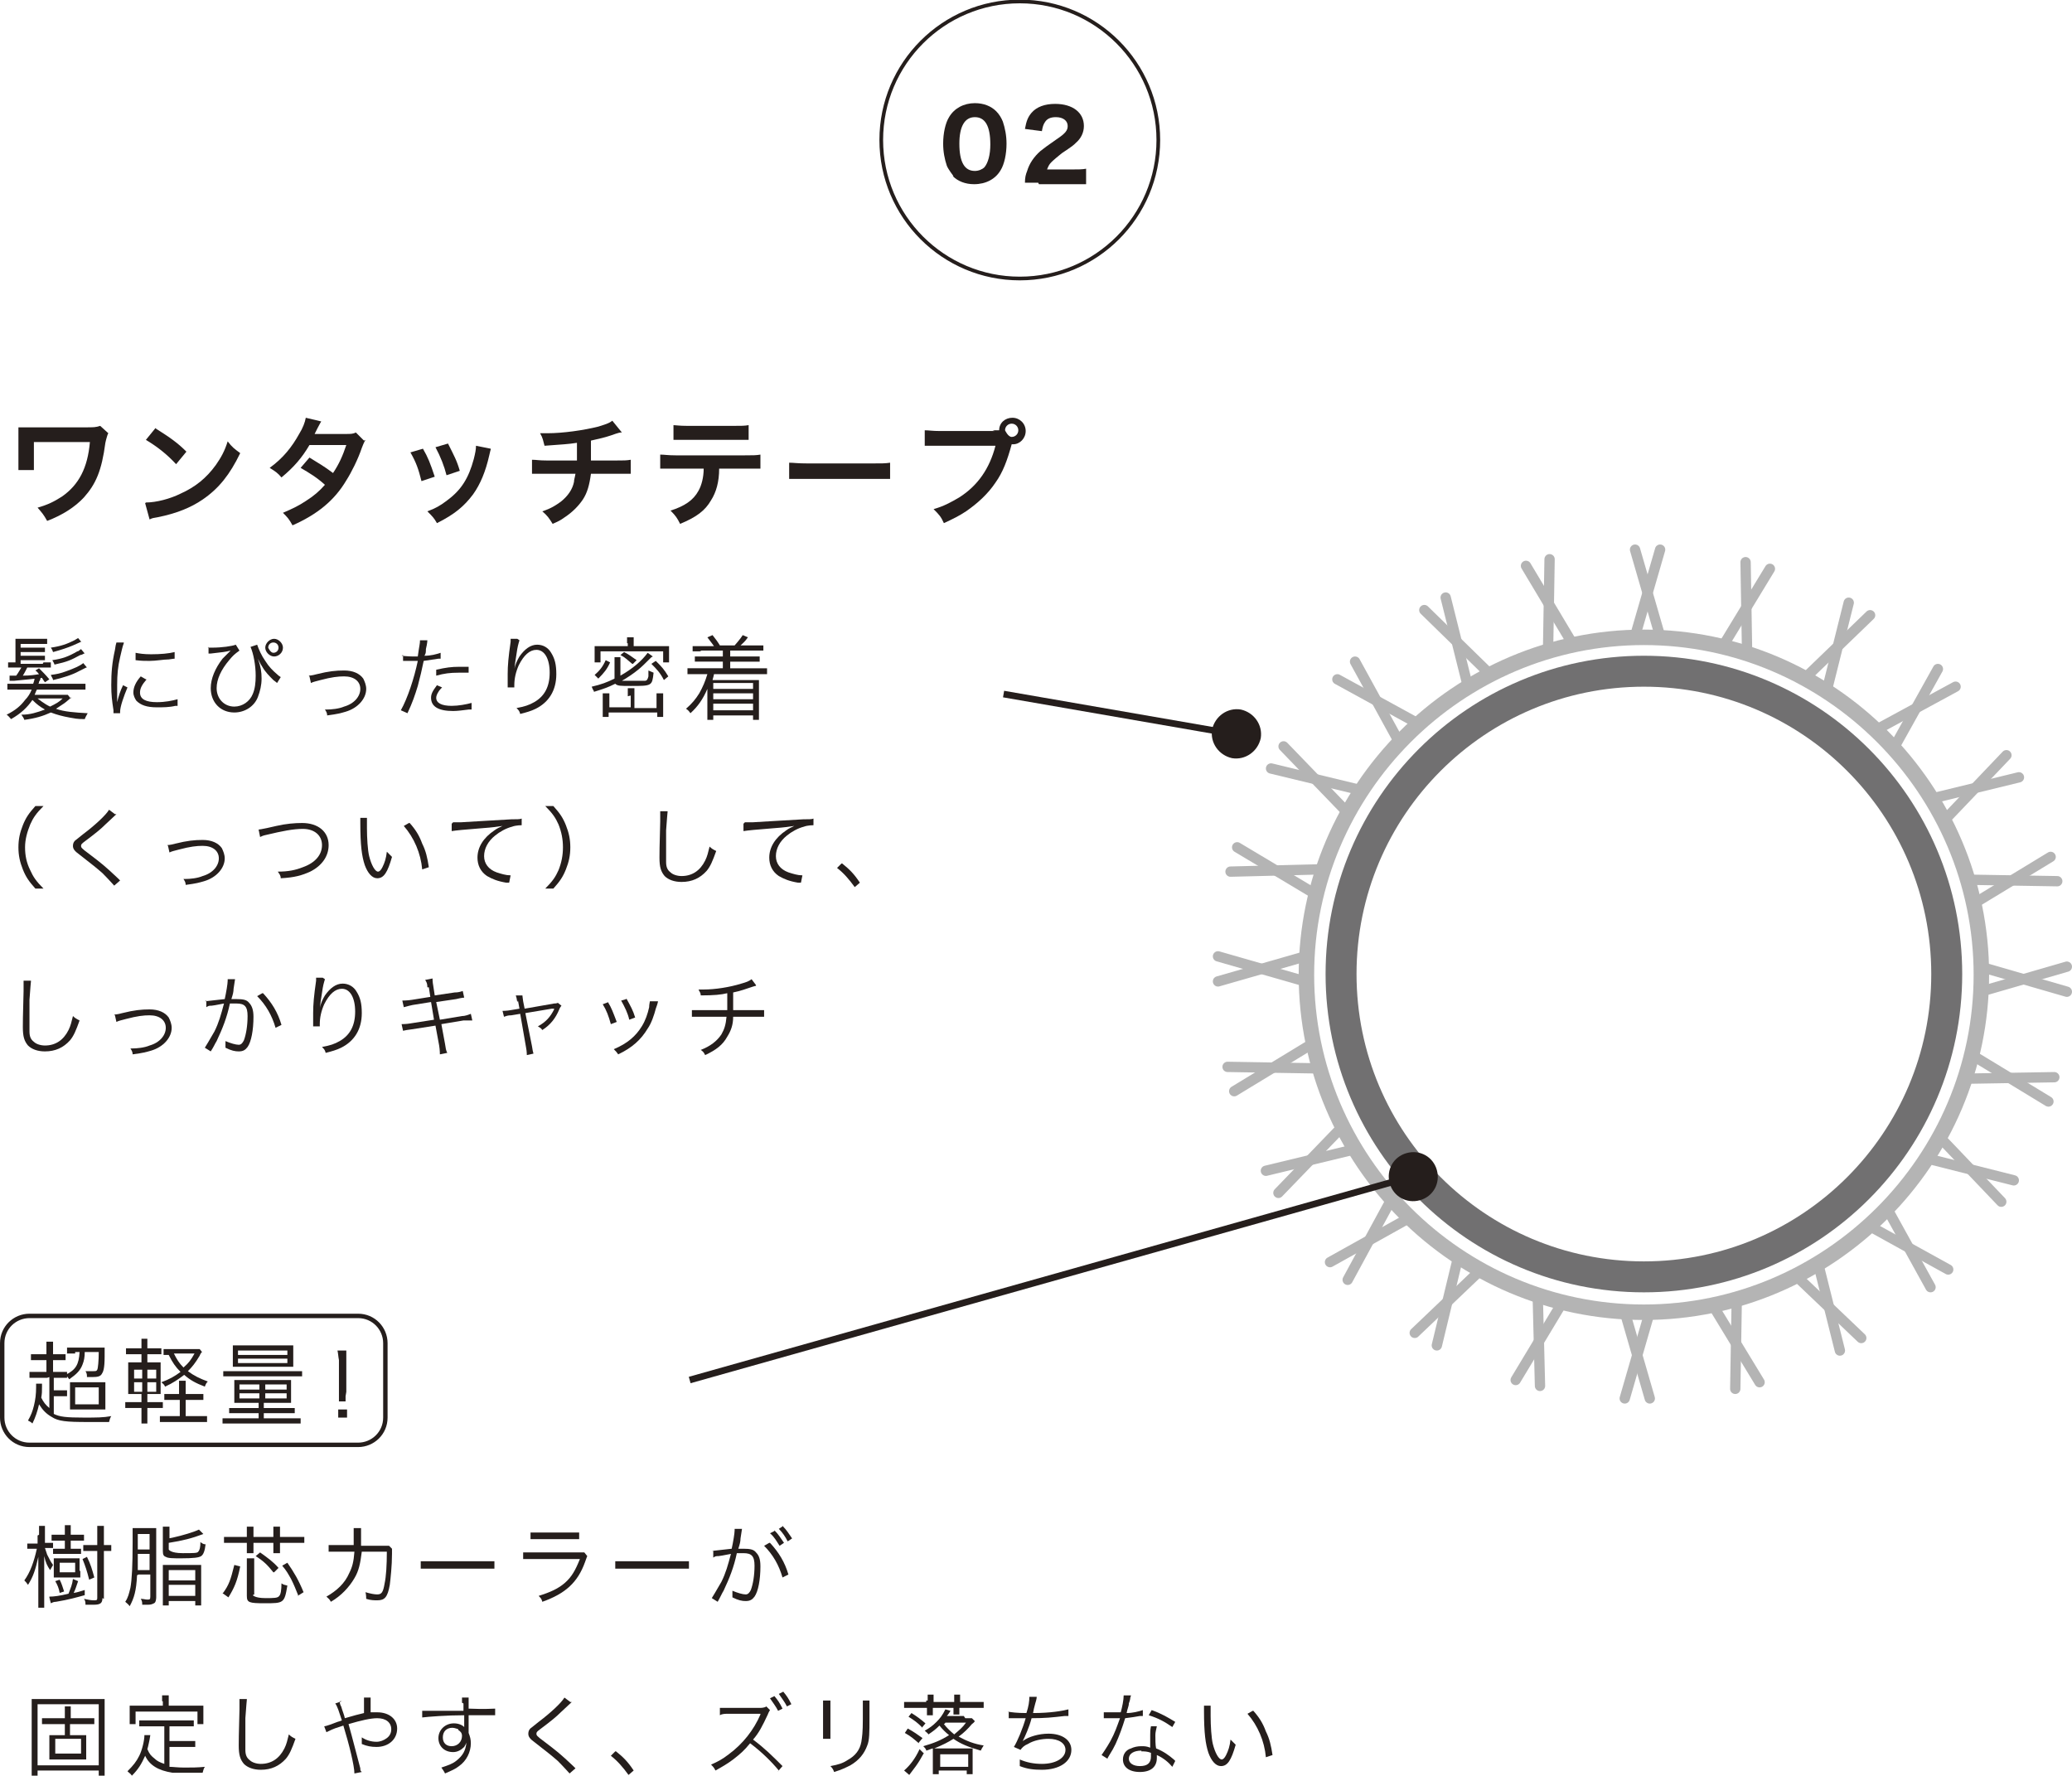 <?xml version="1.0" encoding="UTF-8"?><svg id="_レイヤー_2" xmlns="http://www.w3.org/2000/svg" viewBox="0 0 28.12 24.1"><defs><style>.cls-1{fill:#251e1c;stroke-width:0px;}.cls-2{stroke:#717071;stroke-width:.42px;}.cls-2,.cls-3,.cls-4,.cls-5,.cls-6{stroke-miterlimit:10;}.cls-2,.cls-3,.cls-4,.cls-5,.cls-6,.cls-7{fill:none;}.cls-3{fill-rule:evenodd;stroke-width:.06px;}.cls-3,.cls-5,.cls-6{stroke:#251e1c;}.cls-4{stroke-width:.21px;}.cls-4,.cls-7{stroke:#b4b4b4;}.cls-5{stroke-width:.09px;}.cls-6{stroke-width:.05px;}.cls-7{stroke-linecap:round;stroke-linejoin:round;stroke-width:.14px;}</style></defs><g id="_プルダウン"><path class="cls-1" d="M12.94,2.39s-.07-.09-.09-.14c-.03-.09-.05-.19-.05-.3,0-.14.03-.28.08-.36.07-.12.2-.19.35-.19.12,0,.22.04.29.11.04.04.07.09.09.14.03.09.05.19.05.3,0,.14-.03.28-.08.36-.07.12-.2.19-.36.19-.12,0-.22-.04-.29-.11ZM13.02,1.95c0,.25.07.37.21.37.05,0,.1-.02.13-.05.05-.06.08-.17.08-.31,0-.25-.07-.37-.21-.37s-.21.13-.21.36Z"/><path class="cls-1" d="M14.09,2.48c-.11,0-.13,0-.18,0,0-.07.01-.11.03-.16.03-.1.09-.19.18-.27.05-.04.09-.07.22-.16.12-.08.15-.12.15-.18,0-.07-.06-.12-.16-.12-.07,0-.12.02-.15.07-.02.03-.03.06-.04.12l-.23-.03c.02-.11.04-.16.09-.22.07-.08.18-.12.32-.12.24,0,.39.12.39.3,0,.09-.04.17-.11.23-.03.03-.04.04-.19.14-.05.04-.11.09-.14.12-.03.03-.04.05-.06.1h.33c.09,0,.15,0,.2-.01v.21c-.07,0-.12,0-.21,0h-.43Z"/><circle class="cls-6" cx="13.84" cy="1.9" r="1.88"/><path class="cls-4" d="M22.31,17.81c-2.53,0-4.58-2.06-4.58-4.58s2.06-4.58,4.58-4.58,4.58,2.06,4.58,4.58-2.06,4.58-4.58,4.58Z"/><path class="cls-2" d="M22.31,17.33c-2.27,0-4.11-1.84-4.11-4.11s1.84-4.11,4.11-4.11,4.11,1.84,4.11,4.11-1.84,4.11-4.11,4.11Z"/><line class="cls-7" x1="26.18" y1="15.73" x2="27.33" y2="16.02"/><line class="cls-7" x1="26.34" y1="15.45" x2="27.16" y2="16.31"/><line class="cls-7" x1="26.69" y1="14.64" x2="27.88" y2="14.62"/><line class="cls-7" x1="26.78" y1="14.33" x2="27.8" y2="14.95"/><line class="cls-7" x1="26.91" y1="13.45" x2="28.05" y2="13.12"/><line class="cls-7" x1="26.91" y1="13.13" x2="28.05" y2="13.46"/><line class="cls-7" x1="26.81" y1="12.25" x2="27.83" y2="11.63"/><line class="cls-7" x1="26.73" y1="11.94" x2="27.92" y2="11.96"/><line class="cls-7" x1="26.41" y1="11.11" x2="27.23" y2="10.25"/><line class="cls-7" x1="26.25" y1="10.83" x2="27.4" y2="10.55"/><line class="cls-7" x1="25.72" y1="10.12" x2="26.3" y2="9.08"/><line class="cls-7" x1="25.49" y1="9.89" x2="26.54" y2="9.32"/><line class="cls-7" x1="24.8" y1="9.34" x2="25.09" y2="8.18"/><line class="cls-7" x1="24.52" y1="9.18" x2="25.38" y2="8.35"/><line class="cls-7" x1="23.71" y1="8.82" x2="23.69" y2="7.63"/><line class="cls-7" x1="23.4" y1="8.74" x2="24.02" y2="7.72"/><line class="cls-7" x1="22.52" y1="8.6" x2="22.19" y2="7.46"/><line class="cls-7" x1="22.2" y1="8.6" x2="22.53" y2="7.46"/><line class="cls-7" x1="21.32" y1="8.7" x2="20.71" y2="7.68"/><line class="cls-7" x1="21.01" y1="8.79" x2="21.03" y2="7.59"/><line class="cls-7" x1="20.18" y1="9.11" x2="19.33" y2="8.28"/><line class="cls-7" x1="19.91" y1="9.27" x2="19.62" y2="8.11"/><line class="cls-7" x1="19.19" y1="9.79" x2="18.15" y2="9.22"/><line class="cls-7" x1="18.96" y1="10.02" x2="18.39" y2="8.98"/><line class="cls-7" x1="18.41" y1="10.71" x2="17.25" y2="10.43"/><line class="cls-7" x1="18.25" y1="10.99" x2="17.42" y2="10.13"/><line class="cls-7" x1="17.89" y1="11.8" x2="16.7" y2="11.83"/><line class="cls-7" x1="17.81" y1="12.11" x2="16.79" y2="11.5"/><line class="cls-7" x1="17.68" y1="12.99" x2="16.53" y2="13.32"/><line class="cls-7" x1="17.68" y1="13.31" x2="16.53" y2="12.98"/><line class="cls-7" x1="17.77" y1="14.19" x2="16.75" y2="14.81"/><line class="cls-7" x1="17.86" y1="14.5" x2="16.66" y2="14.48"/><line class="cls-7" x1="18.18" y1="15.33" x2="17.35" y2="16.19"/><line class="cls-7" x1="18.34" y1="15.61" x2="17.18" y2="15.89"/><line class="cls-7" x1="18.86" y1="16.32" x2="18.29" y2="17.37"/><line class="cls-7" x1="19.09" y1="16.55" x2="18.05" y2="17.13"/><line class="cls-7" x1="19.78" y1="17.1" x2="19.5" y2="18.26"/><line class="cls-7" x1="20.06" y1="17.27" x2="19.2" y2="18.09"/><line class="cls-7" x1="20.87" y1="17.62" x2="20.9" y2="18.81"/><line class="cls-7" x1="21.19" y1="17.7" x2="20.57" y2="18.73"/><line class="cls-7" x1="22.06" y1="17.84" x2="22.39" y2="18.98"/><line class="cls-7" x1="22.38" y1="17.84" x2="22.05" y2="18.98"/><line class="cls-7" x1="23.26" y1="17.74" x2="23.88" y2="18.76"/><line class="cls-7" x1="23.57" y1="17.66" x2="23.55" y2="18.85"/><line class="cls-7" x1="24.4" y1="17.34" x2="25.26" y2="18.16"/><line class="cls-7" x1="24.68" y1="17.17" x2="24.97" y2="18.33"/><line class="cls-7" x1="25.39" y1="16.65" x2="26.44" y2="17.23"/><line class="cls-7" x1="25.62" y1="16.42" x2="26.2" y2="17.47"/><path class="cls-1" d="M1.46,5.9s-.02.06-.03.11c-.05.38-.13.56-.29.74-.12.13-.29.24-.5.32-.05-.09-.07-.11-.13-.18.14-.04.22-.08.33-.15.23-.16.35-.39.38-.74H.46v.24q0,.11,0,.14h-.21s0-.06,0-.14v-.31c0-.07,0-.09,0-.13.04,0,.09,0,.13,0h.78c.11,0,.14,0,.2-.02l.11.1Z"/><path class="cls-1" d="M1.98,6.82c.14,0,.33-.05.47-.12.2-.09.35-.21.48-.39.07-.1.12-.19.16-.32.06.08.09.1.17.16-.14.29-.29.48-.51.63-.16.11-.36.19-.61.24-.06.01-.07.01-.11.03l-.06-.22ZM2.12,5.82c.19.12.29.19.41.31l-.14.17c-.13-.14-.26-.24-.41-.33l.13-.16Z"/><path class="cls-1" d="M4.96,5.97s-.02.03-.05.11c-.05.15-.14.33-.21.44-.16.27-.39.46-.73.61-.05-.09-.07-.11-.13-.17.14-.06.22-.1.31-.16.11-.07.18-.13.26-.22-.11-.1-.21-.16-.33-.23l.12-.14c.13.08.2.12.32.21.08-.12.13-.23.18-.38h-.5c-.1.17-.21.3-.38.44-.05-.06-.08-.08-.16-.13.18-.13.3-.28.4-.46.05-.08.08-.16.09-.22l.21.05s-.02.03-.05.09c-.02.04-.03.06-.04.08t.42,0c.07,0,.1,0,.14-.02l.11.11Z"/><path class="cls-1" d="M5.74,6.09c.07.12.1.2.16.38l-.18.06c-.04-.16-.07-.25-.15-.39l.17-.05ZM6.66,6.1s-.01.03-.02.08c-.05.22-.12.39-.22.53-.12.16-.25.27-.49.39-.04-.07-.06-.09-.13-.16.11-.04.18-.08.27-.15.19-.14.29-.3.36-.56.02-.08.03-.13.03-.18l.2.04ZM6.08,6.02c.08.16.12.23.16.37l-.18.06c-.03-.12-.08-.25-.15-.38l.17-.05Z"/><path class="cls-1" d="M8.42,5.87s-.02,0-.13.04c-.09.03-.14.04-.27.07q0,.22,0,.27h.34c.11,0,.14,0,.2-.01v.19c-.06,0-.09,0-.19,0h-.35c-.02.15-.05.26-.11.35s-.15.18-.26.25c-.04.03-.08.05-.15.08-.05-.08-.07-.11-.14-.17.12-.04.18-.08.25-.13.1-.08.16-.17.18-.27,0-.03.01-.05.02-.11h-.4c-.1,0-.13,0-.19,0v-.19c.06,0,.09.01.2.01h.41c0-.07,0-.13,0-.24-.13.02-.18.02-.44.04-.02-.07-.02-.1-.06-.17.05,0,.08,0,.1,0,.21,0,.49-.04.69-.09.09-.03.14-.04.19-.08l.13.16Z"/><path class="cls-1" d="M9.76,6.36c0,.18-.04.32-.11.43-.08.14-.2.23-.42.32-.04-.08-.06-.11-.13-.18.19-.06.31-.14.38-.27.04-.07.07-.18.07-.3h-.39c-.11,0-.15,0-.2,0v-.19c.06,0,.1.01.21.01h.94c.11,0,.15,0,.21-.01v.19c-.06,0-.09,0-.2,0h-.34ZM9.12,5.77c.06,0,.09.01.21.01h.62c.12,0,.15,0,.21-.01v.2c-.05,0-.09,0-.2,0h-.62c-.11,0-.15,0-.2,0v-.2Z"/><path class="cls-1" d="M10.71,6.28c.07,0,.1.01.26.01h.85c.16,0,.19,0,.26-.01v.22c-.06,0-.08,0-.26,0h-.85c-.18,0-.2,0-.26,0v-.22Z"/><path class="cls-1" d="M13.47,5.84s.05,0,.09,0c0-.1.08-.17.18-.17s.18.08.18.18-.08.18-.17.18c0,0,0,0-.02,0-.06.22-.12.38-.22.52-.1.15-.24.28-.4.39-.09.06-.17.1-.3.16-.04-.09-.07-.12-.14-.19.14-.04.23-.09.35-.16.25-.16.41-.39.49-.7h-.76c-.11,0-.14,0-.2,0v-.21c.06,0,.1.01.21.01h.74ZM13.64,5.84s.04.09.09.09.09-.04.09-.09-.04-.09-.09-.09-.09.04-.09.09Z"/><path class="cls-1" d="M.97,9.46s0,0-.03.03c-.01.01-.07.06-.09.07-.03.02-.06.04-.09.06.11.04.25.05.43.06-.01.02-.03.05-.04.08-.11,0-.14-.01-.2-.02-.11-.02-.18-.04-.26-.07-.11.05-.21.08-.36.1-.01-.03-.02-.04-.04-.07.12,0,.21-.03.32-.07-.07-.04-.11-.07-.17-.13-.07.1-.15.18-.29.26-.02-.02-.03-.04-.06-.06.12-.06.19-.12.25-.2.04-.04.07-.09.09-.14h-.21s-.09,0-.12,0v-.08s.06,0,.12,0h.23s.02-.05.02-.08h.08s0,.03-.02.05c0,.01,0,.02-.01.03h.52c.06,0,.09,0,.12,0v.08s-.07,0-.12,0h-.54s-.02.04-.03.07h.34c.05,0,.08,0,.11,0l.04.05ZM.59,8.99c.06,0,.07,0,.1,0v.07s-.05,0-.1,0h-.22s-.04.08-.06.11c.1,0,.16-.01.22-.02-.02-.02-.02-.03-.05-.05l.05-.03c.05.05.09.09.14.15l-.06.04s-.03-.04-.04-.06c-.07.01-.27.03-.38.04-.02,0-.04,0-.06,0v-.07s.01,0,.03,0c.01,0,.03,0,.06,0,.03-.04.05-.08.07-.11h-.08c-.05,0-.07,0-.1,0v-.07s.05,0,.1,0h0v-.22s0-.07,0-.1c.03,0,.06,0,.1,0h.22s.08,0,.11,0v.07s-.06,0-.11,0h-.25v.05h.24s.06,0,.09,0v.06s-.04,0-.09,0h-.24v.05h.24c.05,0,.07,0,.09,0v.06s-.04,0-.09,0h-.24v.05h.3ZM.51,9.48s.1.08.17.11c.08-.04.12-.06.17-.11h-.34ZM1.1,8.71s-.04.02-.11.05-.16.06-.27.09c-.01-.03-.01-.03-.03-.06.14-.02.22-.05.32-.1.02-.01.03-.02.05-.03l.05.06ZM1.17,9.06s-.02.01-.1.05c-.09.05-.22.09-.35.12,0-.02-.02-.04-.03-.07.08-.01.13-.02.21-.05.11-.04.18-.07.23-.11l.05.06ZM1.14,8.87s-.03.02-.05.02c-.13.07-.17.09-.35.13-.01-.03-.02-.04-.03-.06.14-.02.22-.05.34-.12.02,0,.03-.02.05-.03l.05.06Z"/><path class="cls-1" d="M1.68,8.73c-.02.05-.03.11-.05.19-.03.13-.04.23-.04.38,0,.09,0,.17,0,.23.02-.08.04-.15.08-.23l.06.03c-.05.12-.1.26-.1.33v.02h-.09s0-.02,0-.04c-.02-.13-.03-.21-.03-.34,0-.17.01-.3.05-.48.01-.06.01-.07.02-.1h.1ZM1.99,9.22c-.06.07-.09.12-.09.18,0,.09.08.13.23.13.11,0,.21-.02.28-.04v.09s0,0-.03,0c-.08.02-.17.02-.25.02-.14,0-.22-.03-.28-.09-.02-.03-.04-.07-.04-.11,0-.07.03-.14.1-.22l.07.04ZM1.84,8.86c.05.01.11.02.21.02.13,0,.24-.01.32-.03v.09s-.02,0-.08.01c-.07,0-.17.02-.26.02-.07,0-.11,0-.19-.01v-.08Z"/><path class="cls-1" d="M2.82,8.79s.03,0,.06,0c.13,0,.27-.02.32-.04l.05.08c-.07.05-.09.07-.14.13-.11.13-.17.26-.17.38,0,.14.1.25.24.25.11,0,.21-.07.25-.17.03-.07.04-.15.04-.25,0-.14-.03-.3-.07-.39l.09-.03c.02.06.06.15.11.22.05.08.1.13.17.19.02.02.03.02.04.03l-.05.08s-.02-.02-.05-.04c-.06-.06-.11-.11-.15-.18-.02-.03-.03-.05-.04-.07t-.02-.04c.04.11.05.18.05.27s-.02.17-.05.25c-.05.13-.18.21-.32.21-.19,0-.32-.14-.32-.33,0-.13.06-.27.16-.4t.11-.11c-.08.02-.1.02-.27.04t-.03,0v-.09ZM3.84,8.79c0,.07-.06.12-.12.12s-.12-.06-.12-.12.06-.12.12-.12.12.06.12.12ZM3.64,8.79s.03.07.07.07.07-.03.07-.07-.03-.07-.07-.07-.07.03-.07.07Z"/><path class="cls-1" d="M4.19,9.17s.04,0,.11-.02c.16-.04.26-.05.37-.05.12,0,.21.04.26.11.02.04.04.09.04.14,0,.13-.11.26-.28.31-.07.02-.1.03-.25.05,0-.03-.01-.05-.03-.08,0,0,.01,0,.02,0,.07,0,.17-.01.24-.04.14-.04.22-.14.22-.24s-.08-.17-.22-.17c-.08,0-.17.01-.32.05-.07.02-.09.02-.13.04l-.02-.09Z"/><path class="cls-1" d="M5.45,8.9s.09.01.15.01c.02,0,.04,0,.07,0,.02-.15.03-.17.03-.22h.1s0,.04-.02.12c0,.04,0,.06-.02.09.09,0,.16-.02.22-.04v.08s0,0-.03,0c-.06.01-.14.02-.2.03-.02.1-.05.23-.08.34-.04.13-.07.22-.14.37l-.09-.04c.09-.16.18-.43.23-.67-.02,0-.04,0-.08,0s-.05,0-.1,0h0s0,0-.02,0v-.08ZM5.99,9.34s-.03.03-.04.05c-.02.03-.03.06-.03.08,0,.07.07.11.21.11.09,0,.2-.02.27-.04v.09s0,0-.04,0c-.08.01-.15.02-.21.02-.2,0-.3-.06-.3-.18,0-.05.02-.09.08-.17l.07.03ZM6.36,9.13c-.06,0-.09,0-.14,0-.11,0-.19.01-.3.04v-.08c.13-.03.21-.04.31-.04.02,0,.04,0,.13,0v.08Z"/><path class="cls-1" d="M7.05,8.69s-.02.06-.03.12c-.02.12-.04.25-.04.31h0s0,0,0-.03c.01-.07.04-.13.07-.18.07-.1.15-.16.24-.16.08,0,.15.04.19.11.05.08.07.16.07.29,0,.22-.1.38-.28.47-.06.03-.13.05-.21.07-.01-.04-.02-.05-.05-.08.11-.02.17-.04.24-.08.14-.08.21-.21.21-.4s-.07-.31-.18-.31c-.09,0-.17.07-.24.21-.04.09-.06.18-.06.27,0,0,0,.01,0,.03h-.09s0-.03,0-.03v-.12s0-.02,0-.03c0-.12.01-.23.04-.44,0-.02,0-.02,0-.04h.09Z"/><path class="cls-1" d="M8.84,8.92s-.02.02-.02.02c-.05.05-.12.12-.16.15-.06.05-.15.11-.22.15.03,0,.06,0,.17,0,.07,0,.12,0,.14,0,.03,0,.04-.02.05-.06,0-.02,0-.04,0-.08.02.01.05.02.07.03-.02.18-.02.18-.31.18-.14,0-.18,0-.21-.03-.1.05-.16.07-.29.11,0,0,0,0,0-.01-.02-.03-.02-.04-.03-.06.13-.03.21-.06.31-.11v-.2s0-.06,0-.09h.08s0,.05,0,.09v.16c.16-.09.29-.2.37-.31l.07.05ZM8.51,8.73s0-.05,0-.08h.09s0,.05,0,.08v.04h.36s.08,0,.12,0c0,.03,0,.05,0,.08v.06s0,.06,0,.08h-.08v-.15h-.85v.15h-.08s0-.05,0-.09v-.05s0-.05,0-.08c.04,0,.07,0,.12,0h.33v-.04ZM8.06,9.17c.08-.07.12-.12.16-.21l.06.03c-.04.09-.08.14-.16.22l-.05-.05ZM8.52,9.45c0-.05,0-.08,0-.11h.09s0,.05,0,.11v.16h.3v-.11s0-.07,0-.09h.09s0,.05,0,.09v.12s0,.08,0,.11h-.08v-.06h-.66v.06h-.08s0-.07,0-.12v-.11s0-.07,0-.09h.09s0,.05,0,.09v.1h.29v-.16ZM8.58,9.01c-.06-.05-.1-.09-.16-.12l.05-.04c.06.03.1.06.17.11l-.05.05ZM9.01,9.23c-.05-.1-.1-.15-.17-.22l.06-.04c.08.08.11.11.17.21l-.06.05Z"/><path class="cls-1" d="M9.52,8.84s-.08,0-.12,0v-.07s.06,0,.12,0h.17s-.05-.07-.09-.12l.07-.03c.04.05.07.09.1.14h.2s.08-.09.11-.14l.07.03c-.04.06-.07.08-.1.11h.19c.05,0,.08,0,.12,0v.07s-.07,0-.12,0h-.33v.08h.29c.05,0,.08,0,.11,0v.07s-.05,0-.11,0h-.29v.09h.38c.05,0,.09,0,.12,0v.08s-.07,0-.12,0h-.6s-.01.05-.02.08h.52s.07,0,.11,0c0,.04,0,.06,0,.09v.34s0,.07,0,.11h-.08v-.06h-.54v.06h-.08s0-.07,0-.11v-.18s0-.11,0-.13c-.06.14-.13.24-.23.33-.02-.03-.04-.05-.06-.06.08-.07.13-.13.18-.21.05-.09.08-.16.11-.26h-.15c-.05,0-.08,0-.12,0v-.08s.06,0,.12,0h.36v-.09h-.27c-.05,0-.08,0-.11,0v-.07s.05,0,.11,0h.27v-.08h-.31ZM9.68,9.27v.08h.54v-.08h-.54ZM9.68,9.41v.08h.54v-.08h-.54ZM9.68,9.55v.09h.54v-.09h-.54Z"/><path class="cls-1" d="M.48,12.06c-.09-.1-.13-.16-.17-.26-.04-.1-.06-.19-.06-.3s.02-.2.06-.3c.04-.1.08-.16.17-.26h.11c-.1.1-.14.16-.18.25-.04.1-.07.2-.07.31s.02.21.07.31c.04.09.08.15.18.25h-.11Z"/><path class="cls-1" d="M1.58,11.05s-.02.02-.15.14c-.06.06-.12.11-.28.23-.04.03-.05.04-.05.06,0,.02,0,.03.11.11.17.13.21.16.39.33.02.02.02.02.03.03l-.08.07s-.08-.09-.16-.17c-.08-.07-.13-.11-.31-.25-.07-.05-.09-.08-.09-.12,0-.03.01-.06.04-.08t.1-.08c.16-.12.31-.26.35-.33l.08.06Z"/><path class="cls-1" d="M2.27,11.47s.04,0,.11-.02c.16-.04.26-.05.37-.05.12,0,.21.04.26.11.02.04.04.09.04.14,0,.13-.11.26-.28.31-.07.02-.1.03-.25.05,0-.03-.01-.05-.03-.08,0,0,.01,0,.02,0,.07,0,.17-.01.24-.04.14-.04.22-.14.22-.24s-.08-.17-.22-.17c-.08,0-.17.01-.32.05-.07.02-.09.02-.13.04l-.02-.09Z"/><path class="cls-1" d="M3.5,11.26s.04,0,.25-.05c.13-.03.25-.04.35-.04.22,0,.36.12.36.3,0,.15-.09.28-.25.36-.11.05-.21.08-.4.09,0-.04-.02-.06-.04-.09.14,0,.24-.02.34-.06.17-.06.26-.17.26-.3s-.1-.22-.26-.22c-.13,0-.28.03-.49.08-.05.01-.07.02-.09.03l-.02-.1Z"/><path class="cls-1" d="M4.98,11.1s0,.08,0,.14c0,.13.01.3.03.38.03.12.08.21.12.21.02,0,.04-.02.06-.06.03-.06.05-.12.06-.21.03.03.04.04.07.07-.06.21-.11.29-.2.29-.07,0-.13-.07-.17-.18-.04-.12-.06-.27-.06-.57,0-.05,0-.05,0-.07h.1ZM5.56,11.17c.08.09.13.17.17.28.05.1.07.19.09.32l-.09.03c-.02-.22-.11-.43-.25-.59l.07-.04Z"/><path class="cls-1" d="M6.15,11.16h.04s.03,0,.07,0c.14-.01.53-.03.68-.04.07,0,.12,0,.14-.01v.09s-.08,0-.13.02c-.08.02-.17.07-.23.12-.1.08-.15.18-.15.28s.06.18.17.22c.06.02.13.04.18.04h.01l-.02.1s-.02,0-.04,0c-.12-.02-.19-.05-.26-.09-.09-.06-.13-.15-.13-.25,0-.14.08-.27.23-.37.04-.03.07-.04.11-.06-.07.01-.13.02-.27.03-.25.02-.36.03-.42.04v-.1Z"/><path class="cls-1" d="M7.4,12.06c.1-.1.14-.16.18-.25.04-.1.06-.2.06-.31s-.02-.21-.06-.31c-.04-.09-.08-.15-.18-.25h.11c.09.1.13.16.17.26.04.1.06.19.06.3s-.02.2-.06.3c-.04.1-.08.16-.17.26h-.11Z"/><path class="cls-1" d="M9.06,11.02s-.01.1-.02.25c0,.14,0,.31,0,.36,0,.01,0,.04,0,.07,0,.07.02.11.06.14.03.03.09.05.15.05.14,0,.25-.07.32-.21.03-.06.04-.11.06-.19.03.03.05.04.09.06-.05.14-.08.21-.13.27-.09.1-.2.15-.34.15-.1,0-.18-.03-.23-.08-.05-.06-.07-.12-.07-.25,0-.08,0-.11.01-.49,0-.04,0-.06,0-.08,0-.03,0-.04,0-.06h.1Z"/><path class="cls-1" d="M10.11,11.16h.04s.03,0,.07,0c.14-.01.53-.03.68-.04.07,0,.12,0,.14-.01v.09s-.08,0-.13.02c-.08.02-.17.07-.23.12-.1.08-.15.18-.15.28s.06.18.17.22c.06.02.13.04.18.04h.01l-.02.1s-.02,0-.04,0c-.12-.02-.19-.05-.26-.09-.09-.06-.13-.15-.13-.25,0-.14.08-.27.23-.37.04-.03.07-.04.11-.06-.07.01-.13.02-.27.03-.25.02-.36.03-.42.04v-.1Z"/><path class="cls-1" d="M11.43,11.72c.1.08.16.14.24.26l-.07.06c-.08-.11-.15-.19-.24-.26l.06-.06Z"/><path class="cls-1" d="M.42,13.32s-.01.1-.02.25c0,.14,0,.31,0,.36,0,.01,0,.04,0,.07,0,.07.02.11.06.14.03.03.09.05.15.05.14,0,.25-.07.32-.21.03-.06.04-.11.06-.19.03.03.05.04.09.06-.05.14-.08.21-.13.27-.09.1-.2.15-.34.15-.1,0-.18-.03-.23-.08-.05-.06-.07-.12-.07-.25,0-.08,0-.11.01-.49,0-.04,0-.06,0-.08,0-.03,0-.04,0-.06h.1Z"/><path class="cls-1" d="M1.55,13.77s.04,0,.11-.02c.16-.04.26-.05.37-.05.12,0,.21.04.26.11.02.04.04.09.04.14,0,.13-.11.26-.28.31-.07.02-.1.03-.25.05,0-.03-.01-.05-.03-.08,0,0,.01,0,.02,0,.07,0,.17-.01.24-.04.14-.04.22-.14.22-.24s-.08-.17-.22-.17c-.08,0-.17.01-.32.05-.07.02-.09.02-.13.04l-.02-.09Z"/><path class="cls-1" d="M2.78,13.59s.17-.02.27-.03c.02-.09.04-.21.04-.25v-.02h.1s-.01.06-.02.13c0,.04-.01.08-.03.14.03,0,.04,0,.07,0,.09,0,.14.01.17.05.04.04.06.1.06.19,0,.18-.03.34-.08.41-.03.04-.06.06-.12.06-.05,0-.1-.01-.18-.05,0-.02,0-.03,0-.04,0-.02,0-.03,0-.05.07.03.14.05.18.05.03,0,.05-.02.07-.06.03-.08.05-.2.05-.33s-.04-.17-.15-.17c-.03,0-.04,0-.09,0-.04.19-.1.34-.18.51-.02.03-.04.08-.08.14l-.08-.05s.08-.13.13-.22c.06-.12.09-.23.13-.38-.1.02-.16.03-.17.03-.03,0-.04,0-.07.02v-.09ZM3.57,13.48c.12.13.2.26.25.43l-.08.04c-.05-.17-.13-.31-.25-.43l.07-.04Z"/><path class="cls-1" d="M4.41,13.29s-.02.06-.03.12c-.02.12-.04.25-.04.31h0s0,0,0-.03c.01-.07.04-.13.07-.18.07-.1.15-.16.24-.16.08,0,.15.04.19.11.05.08.07.16.07.29,0,.22-.1.38-.28.47-.06.03-.13.05-.21.07-.01-.04-.02-.05-.05-.08.11-.02.17-.04.24-.08.14-.08.21-.21.21-.4s-.07-.31-.18-.31c-.09,0-.17.07-.24.21-.04.09-.06.18-.06.27,0,0,0,.01,0,.03h-.09s0-.03,0-.03v-.12s0-.02,0-.03c0-.12.01-.23.04-.44,0-.02,0-.02,0-.04h.09Z"/><path class="cls-1" d="M5.8,13.4c0-.05-.01-.07-.03-.1l.1-.02s0,.05.01.1l.02.13.27-.04c.05,0,.08-.01.11-.02l.02.09s-.03,0-.11.02l-.27.04.05.24.3-.05c.05,0,.09-.02.12-.03l.02.09s-.03,0-.05,0c0,0-.02,0-.04,0-.01,0-.02,0-.03,0l-.3.05.05.27c.01.06.01.08.03.12l-.1.02s0-.06-.01-.12l-.05-.27-.32.05c-.07.01-.08.01-.12.02l-.02-.09s.07,0,.12-.01l.32-.05-.04-.24-.25.04s-.09.02-.12.03l-.02-.09s.07,0,.13-.01l.25-.04-.02-.13Z"/><path class="cls-1" d="M7.02,13.6c-.01-.06-.01-.06-.02-.09h.09s0,.01.01.08l.02.1.4-.07s.04,0,.05-.01l.05.04s-.02.02-.03.05c-.05.12-.12.21-.23.28-.02-.03-.03-.03-.06-.05.11-.06.17-.13.22-.23,0,0,0,0,0-.01t-.03,0l-.36.06.09.45q.01.07.02.1l-.09.02s0-.05-.01-.1l-.08-.46-.12.02c-.05,0-.07.01-.1.02l-.02-.08s.06,0,.11-.01l.12-.02-.02-.11Z"/><path class="cls-1" d="M8.25,13.6c.05.08.07.14.12.27l-.08.03c-.03-.11-.06-.19-.11-.27l.08-.03ZM8.93,13.59s0,.02-.03.1c-.02.08-.06.2-.11.27-.09.15-.21.26-.4.35-.02-.03-.03-.04-.06-.07.19-.08.3-.18.38-.31.05-.08.08-.17.1-.26,0-.04.01-.07.01-.08h0s.09,0,.09,0ZM8.5,13.55c.06.11.09.16.12.26l-.08.03c-.02-.09-.06-.17-.11-.26l.07-.02Z"/><path class="cls-1" d="M10.26,13.38s-.01,0-.04.01c-.09.03-.17.06-.27.08,0,.12,0,.19,0,.24h.29c.07,0,.09,0,.13,0v.09s-.07,0-.13,0h-.29c0,.11-.03.19-.08.27-.06.11-.15.18-.3.25-.02-.04-.03-.05-.06-.07.13-.05.22-.12.28-.21.04-.07.06-.13.07-.24h-.34c-.06,0-.08,0-.13,0v-.09s.06,0,.13,0h.35c0-.05,0-.12,0-.23-.08.02-.18.03-.36.03,0-.03-.01-.04-.03-.08.03,0,.05,0,.07,0,.15,0,.35-.03.51-.08.07-.02.1-.03.14-.06l.06.08Z"/><line class="cls-5" x1="9.36" y1="18.73" x2="19.19" y2="15.96"/><path class="cls-1" d="M19.27,16.29c.18-.05.28-.23.23-.41s-.23-.28-.41-.23c-.18.05-.28.23-.23.41.05.18.23.28.41.23Z"/><line class="cls-5" x1="13.62" y1="9.42" x2="16.79" y2="9.97"/><path class="cls-1" d="M16.72,10.29c.18.03.35-.09.39-.27.03-.18-.09-.35-.27-.39-.18-.03-.35.09-.39.27-.03.18.09.35.27.39Z"/><path class="cls-1" d="M.53,20.83c0-.07,0-.1,0-.12h.08s0,.07,0,.12v.11h.03s.06,0,.08,0v.07s-.05,0-.08,0h-.03s.02.06.03.09c.03.06.05.1.08.14t-.04.07c-.04-.06-.06-.1-.08-.19q0,.13,0,.18v.38c0,.06,0,.11,0,.14h-.08s0-.08,0-.14v-.34c0-.05,0-.1,0-.21-.04.18-.07.27-.14.38-.02-.03-.03-.04-.05-.06.08-.11.13-.25.17-.43h-.04s-.06,0-.09,0v-.07s.05,0,.09,0h.05v-.11ZM.67,21.67c.06,0,.14-.01.26-.04.03-.08.05-.12.06-.2l.07.03c-.02.06-.04.12-.06.16.06-.01.08-.02.15-.04v.07c-.11.03-.21.06-.39.09-.03,0-.05.01-.07.02l-.02-.08ZM1,21.02s.07,0,.1,0v.07s-.06,0-.1,0h-.18s-.07,0-.1,0v-.07s.05,0,.1,0h.06v-.11h-.08s-.08,0-.1,0v-.08s.06,0,.1,0h.08v-.03s0-.06,0-.1h.08s0,.06,0,.1v.03h.08s.07,0,.1,0v.08s-.07,0-.1,0h-.08v.11h.05ZM1.09,21.32c0,.05,0,.07,0,.09-.03,0-.05,0-.09,0h-.18s-.06,0-.09,0c0-.03,0-.05,0-.09v-.08s0-.06,0-.09c.02,0,.05,0,.08,0h.19s.06,0,.08,0c0,.02,0,.04,0,.09v.08ZM.81,21.62c-.01-.06-.03-.11-.06-.16l.06-.02c.03.06.04.1.06.16l-.06.02ZM.81,21.34h.21v-.13h-.21v.13ZM1.21,21.44c-.03-.12-.05-.18-.09-.28l.06-.03c.05.1.07.17.1.28l-.07.03ZM1.39,21.69c0,.07-.03.09-.12.09-.03,0-.06,0-.11,0,0-.03,0-.05-.02-.08.05.01.09.02.13.02s.05,0,.05-.03v-.64h-.09s-.07,0-.1,0v-.08s.05,0,.1,0h.09v-.13c0-.06,0-.1,0-.13h.09s0,.08,0,.13v.13s.06,0,.1,0v.08s-.05,0-.1,0v.65Z"/><path class="cls-1" d="M1.86,21.38c-.01.21-.04.31-.1.42-.02-.03-.04-.04-.06-.06.04-.06.05-.11.07-.19.02-.11.03-.3.03-.62,0-.1,0-.14,0-.19.03,0,.06,0,.11,0h.11s.07,0,.1,0c0,.03,0,.06,0,.12v.82s0,.07-.03.08c-.02.01-.04.02-.08.02-.03,0-.05,0-.08,0,0-.03,0-.05-.02-.08.04,0,.06.01.09.01.03,0,.04,0,.04-.04v-.3h-.16ZM2.03,21.31v-.22h-.16v.22s.16,0,.16,0ZM2.03,21.03v-.21h-.16v.21h.16ZM2.28,20.88s.02,0,.06-.01c.14-.03.3-.08.36-.11l.06.06c-.16.06-.28.09-.47.12v.09s.02.05.19.05c.15,0,.2,0,.21-.02.02-.02.03-.06.03-.13.03.02.04.03.07.03-.01.09-.03.14-.06.16-.03.02-.1.03-.27.03-.11,0-.18,0-.21-.02-.03-.01-.04-.03-.04-.08v-.21c0-.05,0-.09,0-.12h.09s0,.06,0,.11v.05ZM2.21,21.33s0-.07,0-.09c.03,0,.06,0,.11,0h.31s.08,0,.1,0c0,.03,0,.05,0,.09v.34c0,.05,0,.09,0,.12h-.08v-.06h-.36v.06h-.08s0-.06,0-.12v-.34ZM2.29,21.45h.36v-.14h-.36v.14ZM2.29,21.66h.36v-.15h-.36v.15Z"/><path class="cls-1" d="M3.02,21.63c.09-.12.11-.19.16-.39l.08.02c-.04.2-.08.29-.16.42l-.07-.05ZM3.35,20.81s0-.06,0-.09h.09s0,.05,0,.09v.05h.27v-.05s0-.06,0-.09h.09s0,.06,0,.09v.05h.19c.06,0,.1,0,.14,0v.08s-.07,0-.14,0h-.19v.06s0,.05,0,.08h-.09s0-.05,0-.08v-.06h-.27v.06s0,.06,0,.08h-.09s0-.05,0-.08v-.06h-.18c-.06,0-.1,0-.13,0v-.08s.07,0,.13,0h.18v-.05ZM3.43,21.65s.03.04.17.04c.12,0,.17,0,.19-.03.02-.02.03-.08.03-.17.03.02.04.02.08.03-.04.24-.05.24-.31.24-.21,0-.24-.01-.24-.1v-.4s0-.07,0-.11h.1s0,.06,0,.11v.38ZM3.71,21.34c-.08-.1-.13-.15-.24-.22l.06-.05c.11.08.17.12.25.21l-.06.06ZM4.05,21.66c-.04-.1-.06-.15-.1-.23-.04-.07-.06-.11-.12-.18l.07-.04c.09.13.15.23.22.4l-.08.05Z"/><path class="cls-1" d="M4.8,20.98c0-.06,0-.13,0-.18,0-.03,0-.04,0-.06h.1s0,.03,0,.16c0,.04,0,.05,0,.08h.3c.05,0,.06,0,.08,0l.04.04s0,.03,0,.07c0,.16-.02.34-.03.42-.03.17-.07.21-.17.21-.04,0-.09,0-.15-.02h0s0-.06-.01-.09c.07.02.12.03.16.03.06,0,.08-.03.1-.15.02-.09.03-.25.03-.43h-.34c-.02.16-.04.26-.1.36-.07.12-.18.24-.32.32-.02-.04-.03-.04-.06-.07.14-.08.25-.18.31-.32.04-.08.06-.15.07-.29h-.22c-.07,0-.08,0-.13,0v-.09s.07,0,.13,0h.23Z"/><path class="cls-1" d="M5.71,21.19s.07,0,.15,0h.7c.09,0,.11,0,.15,0v.1s-.07,0-.15,0h-.7c-.09,0-.11,0-.15,0v-.1Z"/><path class="cls-1" d="M7.09,21.07s.07,0,.14,0h.62s.06,0,.08,0l.04.05s-.01.02-.03.08c-.1.28-.27.43-.58.54-.01-.04-.02-.05-.05-.08.16-.05.27-.1.36-.18.09-.08.14-.17.2-.32h-.63c-.06,0-.1,0-.14,0v-.09ZM7.2,20.8s.06,0,.13,0h.4c.07,0,.09,0,.13,0v.09s-.06,0-.13,0h-.4c-.06,0-.09,0-.13,0v-.09Z"/><path class="cls-1" d="M8.35,21.19s.07,0,.15,0h.7c.09,0,.11,0,.15,0v.1s-.07,0-.15,0h-.7c-.09,0-.11,0-.15,0v-.1Z"/><path class="cls-1" d="M9.66,21.05s.17-.02.27-.03c.02-.09.04-.21.04-.25v-.02h.1s-.01.06-.02.13c0,.04-.01.08-.03.14.03,0,.04,0,.07,0,.09,0,.14.01.17.05.04.04.06.09.06.19,0,.18-.03.34-.08.41-.03.04-.06.06-.12.06-.05,0-.1-.01-.18-.05,0-.02,0-.03,0-.04,0-.02,0-.03,0-.05.07.03.14.05.18.05.03,0,.05-.02.07-.06.03-.08.05-.2.05-.33s-.04-.17-.15-.17c-.03,0-.04,0-.09,0-.04.19-.1.34-.18.51-.02.03-.04.08-.08.15l-.08-.05s.08-.13.13-.22c.06-.12.09-.23.13-.38-.1.02-.16.03-.17.03-.03,0-.04,0-.07.02v-.09ZM10.45,20.94c.12.13.2.26.25.43l-.08.04c-.05-.17-.13-.31-.25-.43l.07-.04ZM10.51,20.77c.06.06.08.1.13.17l-.06.04c-.04-.06-.07-.12-.13-.17l.06-.03ZM10.62,20.71c.06.06.08.1.13.17l-.06.04c-.03-.06-.07-.12-.12-.17l.06-.04Z"/><path class="cls-1" d="M1.34,24.1v-.07h-.83v.07h-.08s0-.07,0-.14v-.75c0-.06,0-.1,0-.15.04,0,.08,0,.14,0h.71c.06,0,.1,0,.14,0,0,.04,0,.09,0,.15v.76c0,.07,0,.11,0,.14h-.08ZM.51,23.96h.83v-.83h-.83v.83ZM1.17,23.32c.05,0,.08,0,.11,0v.08s-.06,0-.11,0h-.22v.15h.1c.05,0,.09,0,.12,0,0,.03,0,.05,0,.1v.14s0,.07,0,.09c-.03,0-.07,0-.11,0h-.28s-.08,0-.11,0c0-.03,0-.05,0-.09v-.15s0-.06,0-.09c.03,0,.06,0,.11,0h.1v-.15h-.2c-.05,0-.08,0-.11,0v-.08s.06,0,.11,0h.2v-.06s0-.07,0-.1h.08s0,.05,0,.1v.06h.22ZM.75,23.6v.2h.35v-.2h-.35Z"/><path class="cls-1" d="M2.22,23.43h-.21c-.05,0-.08,0-.12,0v-.08s.07,0,.12,0h.5c.05,0,.09,0,.12,0v.08s-.07,0-.12,0h-.21v.2h.23c.05,0,.08,0,.12,0v.08s-.07,0-.12,0h-.23v.27c.05,0,.11.01.2.01.1,0,.18,0,.28-.01-.02.03-.02.05-.03.08-.1,0-.11,0-.15,0-.18,0-.2,0-.26,0-.19-.03-.31-.1-.37-.23-.05.11-.09.18-.18.27-.02-.03-.03-.03-.06-.06.08-.08.12-.13.16-.21s.07-.21.07-.28h0s.08,0,.08,0t-.01.06s-.02.1-.03.13c.03.07.05.09.1.13.03.03.07.05.13.07v-.51ZM2.2,23.09s0-.05,0-.08h.09s0,.05,0,.08v.06h.35s.08,0,.12,0c0,.03,0,.05,0,.08v.08s0,.06,0,.09h-.08v-.17h-.84v.17h-.08s0-.05,0-.09v-.08s0-.06,0-.08c.04,0,.07,0,.12,0h.33v-.06Z"/><path class="cls-1" d="M3.35,23.07s-.01.1-.02.25c0,.14,0,.31,0,.36,0,.01,0,.04,0,.07,0,.07.02.11.06.14.03.03.09.05.15.05.14,0,.25-.07.32-.21.03-.06.04-.11.06-.19.03.03.05.04.09.06-.05.14-.08.21-.13.27-.09.1-.2.15-.34.15-.1,0-.18-.03-.23-.08-.05-.06-.07-.12-.07-.25,0-.08,0-.11.01-.49,0-.04,0-.06,0-.08,0-.03,0-.04,0-.06h.1Z"/><path class="cls-1" d="M4.61,23.09s0,.04.02.07c.02.07.04.11.05.16q.17-.05.26-.07c0-.17,0-.18,0-.21h.09s0,.07,0,.16c0,0,0,.02,0,.04.03,0,.06,0,.09,0,.16,0,.27.09.27.22,0,.15-.12.25-.28.25-.07,0-.13-.01-.2-.04,0,0,0-.02,0-.02,0-.01,0-.02,0-.07.06.04.13.06.2.06.05,0,.1-.02.14-.05.04-.03.06-.07.06-.12,0-.09-.07-.15-.19-.15-.09,0-.22.03-.39.08.06.21.1.38.16.6,0,.03,0,.03.02.05l-.1.02c0-.1-.07-.39-.15-.65t-.06.02c-.07.02-.13.05-.17.07l-.03-.08s.03,0,.18-.06c.03-.01.04-.01.06-.02-.04-.12-.06-.19-.09-.23l.09-.03Z"/><path class="cls-1" d="M6.27,23.11s0-.04,0-.07h.09s0,.06,0,.15h0c.23.01.32,0,.36,0v.09s-.09,0-.23,0c-.02,0-.03,0-.13,0v.24c.02.05.03.09.03.14,0,.12-.06.24-.16.31-.05.04-.1.06-.19.1-.02-.04-.03-.05-.05-.08.09-.03.15-.05.2-.09.09-.07.13-.14.14-.25-.01.03-.02.04-.03.06-.04.04-.09.07-.15.07-.12,0-.2-.08-.2-.19s.09-.2.21-.2c.06,0,.11.02.14.05,0-.02,0-.02,0-.07,0,0,0-.02,0-.03v-.06c-.24,0-.49.02-.57.03v-.09s.03,0,.04,0t.23,0c.12,0,.21,0,.29,0v-.1ZM6.22,23.47s-.05-.02-.08-.02c-.08,0-.13.05-.13.13s.05.12.12.12c.08,0,.14-.06.14-.14,0-.04-.02-.06-.05-.08Z"/><path class="cls-1" d="M7.76,23.1s-.02.02-.15.14c-.06.06-.12.11-.28.23-.04.03-.05.04-.05.06,0,.02,0,.03.11.11.17.13.21.16.39.33.02.02.02.02.03.03l-.08.07s-.08-.09-.16-.17c-.08-.07-.13-.11-.31-.25-.07-.05-.09-.08-.09-.12,0-.03.01-.06.04-.08t.1-.08c.16-.12.31-.26.35-.33l.08.06Z"/><path class="cls-1" d="M8.36,23.77c.1.08.16.14.24.26l-.07.06c-.08-.11-.15-.19-.24-.26l.06-.06Z"/><path class="cls-1" d="M10.57,24.03c-.1-.12-.23-.25-.39-.37-.08.1-.14.15-.23.22-.08.06-.15.1-.24.15-.02-.04-.03-.05-.06-.08.09-.04.15-.07.24-.14.19-.14.34-.33.43-.54,0,0,0,0,0-.01t0,0s-.01,0-.03,0h-.4c-.05,0-.09,0-.12.02v-.1s.05,0,.09,0h.46s.06,0,.08-.02l.05.05s-.02.03-.03.06c-.07.15-.12.25-.2.34.16.12.26.22.4.36l-.07.08ZM10.51,23.02c.05.06.07.09.11.17l-.06.03c-.03-.06-.07-.11-.11-.17l.06-.03ZM10.63,22.96c.05.06.07.09.11.17l-.06.03c-.03-.06-.07-.11-.11-.17l.06-.03Z"/><path class="cls-1" d="M11.27,23.08s0,.04,0,.1v.32c0,.06,0,.07,0,.1h-.1s0-.05,0-.1v-.32c0-.05,0-.07,0-.1h.1ZM11.8,23.08s0,.05,0,.1v.14c0,.19,0,.3-.03.37-.04.11-.11.2-.23.27-.06.03-.12.06-.22.09-.01-.03-.02-.05-.05-.08.11-.02.17-.04.23-.08.11-.06.17-.14.19-.25.01-.07.02-.12.02-.31v-.14c0-.06,0-.08,0-.11h.1Z"/><path class="cls-1" d="M12.47,23.66c-.06-.05-.1-.09-.19-.14l.04-.06c.09.05.13.08.2.13l-.05.06ZM12.54,23.79c-.04.07-.06.11-.11.18t-.09.12l-.07-.06c.08-.07.15-.16.21-.29l.06.06ZM12.59,23.08s0-.05,0-.08h.08s0,.04,0,.08v.02h.28v-.02s0-.05,0-.08h.08s0,.04,0,.08v.02h.2c.05,0,.09,0,.12,0v.08s-.07,0-.12,0h-.21s0,.07,0,.09h-.08s0-.04,0-.07v-.02h-.28v.02s0,.05,0,.08h-.08s0-.04,0-.08v-.02h-.19s-.09,0-.12,0v-.08s.07,0,.12,0h.18v-.02ZM12.51,23.44c-.06-.06-.1-.09-.18-.14l.04-.05c.08.05.12.08.19.14l-.05.06ZM13.1,23.32s.06,0,.09,0l.04.04s-.01.02-.04.04c-.05.06-.11.12-.18.17.11.06.21.1.34.12-.02.03-.03.05-.04.07-.17-.05-.27-.09-.37-.16-.08.05-.14.08-.26.13.03,0,.04,0,.06,0h.39s.04,0,.07,0c0,.02,0,.03,0,.07v.19s0,.07,0,.09h-.08v-.05h-.38v.05h-.08s0-.05,0-.09v-.19s0-.05,0-.07c-.04.01-.05.02-.09.03,0-.02-.02-.04-.04-.06.14-.04.24-.08.35-.15-.05-.04-.09-.08-.13-.13-.05.05-.09.08-.15.12-.01-.02-.03-.03-.05-.05.07-.04.11-.07.16-.12.05-.05.08-.09.12-.17l.07.02s-.03.05-.05.07h.23ZM13.14,23.98v-.17h-.38v.17h.38ZM12.83,23.38s0,.01-.02.02c.04.05.08.09.14.14.07-.06.11-.09.16-.16h-.29Z"/><path class="cls-1" d="M13.67,23.23c.06.01.13.02.26.02.03-.09.04-.16.04-.22h.1s0,.03-.02.09c-.02.07-.02.08-.03.13.24,0,.4-.03.48-.05v.09s-.02,0-.05,0c-.17.02-.27.03-.45.03-.03.12-.09.25-.12.31h0c.08-.06.22-.1.35-.1.19,0,.31.09.31.22,0,.16-.16.27-.4.27-.11,0-.2-.01-.3-.05,0,0,0-.02,0-.02h0s0-.03,0-.07c.09.04.19.06.3.06.19,0,.32-.08.32-.19,0-.09-.09-.15-.23-.15-.09,0-.2.02-.28.07-.05.02-.08.05-.1.08l-.09-.04c.05-.08.12-.25.16-.39-.08,0-.13,0-.2,0-.02,0-.03,0-.03,0h0v-.09Z"/><path class="cls-1" d="M15.34,23.04s0,.03-.02.08c0,.04-.02.07-.03.13.08,0,.16-.02.22-.04v.08s0,0-.04,0c-.05.01-.12.02-.2.03-.04.13-.08.24-.13.35-.03.06-.04.08-.09.16-.01.02-.02.03-.02.04l-.08-.05s.07-.1.12-.19c.06-.11.09-.2.13-.31-.03,0-.07,0-.09,0-.02,0-.06,0-.08,0-.01,0-.02,0-.03,0h-.02v-.08s.08,0,.14,0c.02,0,.06,0,.09,0,.02-.07.04-.17.04-.23h.1ZM15.91,23.98c-.05-.06-.12-.12-.21-.16,0,.02,0,.03,0,.04,0,.12-.08.19-.23.19s-.23-.07-.23-.17c0-.07.04-.13.11-.15.04-.02.09-.03.14-.03.04,0,.07,0,.12.02,0-.08,0-.13,0-.17,0-.04,0-.07.01-.12h.08c-.01.05-.02.08-.02.12,0,.05,0,.14.01.18.1.04.17.09.24.15t.02.02l-.04.08ZM15.49,23.76c-.1,0-.17.04-.17.11,0,.06.06.1.15.1.1,0,.15-.04.15-.13,0-.01,0-.05,0-.05-.05-.02-.09-.02-.13-.02ZM15.91,23.44c-.1-.07-.19-.12-.32-.16l.04-.07c.14.05.22.1.32.16l-.04.07Z"/><path class="cls-1" d="M16.43,23.15s0,.08,0,.14c0,.13.01.3.03.38.03.12.08.21.12.21.02,0,.04-.02.06-.06.03-.06.05-.12.06-.21.03.03.04.04.07.07-.06.21-.11.29-.2.29-.07,0-.13-.07-.17-.18-.04-.12-.06-.27-.06-.57,0-.05,0-.05,0-.07h.1ZM17.01,23.22c.08.09.13.17.17.28.05.1.07.19.09.32l-.09.03c-.02-.22-.11-.43-.25-.59l.07-.04Z"/><path class="cls-1" d="M.64,18.7h-.12c-.06,0-.09,0-.12,0v-.08s.06,0,.12,0h.11v-.16h-.1s-.07,0-.11,0v-.08s.05,0,.11,0h.1v-.05c0-.06,0-.09,0-.12h.09s0,.06,0,.12v.05h.06c.06,0,.08,0,.11,0v.08s-.06,0-.11,0h-.06v.16h.08c.05,0,.08,0,.11,0v.08s-.06,0-.11,0h-.07v.17h.08s.07,0,.1,0v.08s-.06,0-.1,0h-.08v.24c.08.04.17.05.41.05.17,0,.26,0,.37-.02-.02.03-.02.05-.03.08-.12,0-.19,0-.29,0-.29,0-.4-.01-.49-.07-.07-.04-.12-.09-.17-.17-.02.09-.05.18-.09.26-.02-.02-.04-.03-.06-.04.04-.07.06-.12.08-.2.02-.08.03-.16.03-.25,0-.02,0-.03,0-.05h.08s0,.03,0,.04c0,.07,0,.09-.01.15.03.06.06.1.11.14v-.42ZM1.02,18.37c-.05,0-.08,0-.11,0v-.08s.06,0,.12,0h.28c.05,0,.09,0,.11,0t0,.12c0,.17-.02.21-.04.24-.02.03-.05.04-.13.04-.02,0-.04,0-.07,0,0-.03,0-.05-.02-.08.05,0,.07,0,.1,0,.04,0,.05,0,.06-.02.01-.02.02-.12.02-.24h-.19c0,.07-.01.12-.03.17-.03.08-.08.13-.18.2-.02-.03-.03-.04-.05-.06.14-.07.18-.14.19-.31h-.06ZM.95,18.87c0-.06,0-.08,0-.11.03,0,.06,0,.12,0h.23c.06,0,.1,0,.13,0,0,.03,0,.05,0,.12v.13c0,.07,0,.09,0,.12-.04,0-.07,0-.13,0h-.22c-.06,0-.09,0-.13,0,0-.03,0-.05,0-.11v-.15ZM1.02,19.06h.32v-.23h-.32v.23Z"/><path class="cls-1" d="M2,19.2c0,.06,0,.09,0,.12h-.08s0-.07,0-.13v-.08h-.11c-.05,0-.07,0-.11,0v-.08s.06,0,.11,0h.11v-.11h-.06s-.08,0-.12,0c0-.03,0-.07,0-.13v-.18c0-.05,0-.09,0-.12.03,0,.06,0,.12,0h.06v-.11h-.1s-.08,0-.11,0v-.08s.06,0,.11,0h.1c0-.07,0-.09,0-.13h.08s0,.07,0,.13h.08c.05,0,.08,0,.11,0v.08s-.06,0-.11,0h-.08v.11h.06c.06,0,.09,0,.12,0,0,.03,0,.06,0,.12v.18c0,.06,0,.09,0,.13-.04,0-.07,0-.12,0h-.06v.11h.11c.05,0,.07,0,.1,0v.08s-.06,0-.1,0h-.11v.08ZM1.82,18.59v.12h.11v-.12h-.11ZM1.82,18.76v.13h.11v-.13h-.11ZM2.12,18.71v-.12h-.12v.12h.12ZM2.12,18.89v-.13h-.12v.13h.12ZM2.65,18.92c.05,0,.08,0,.11,0v.08s-.06,0-.11,0h-.13v.22h.17s.08,0,.12,0v.08s-.07,0-.12,0h-.4s-.08,0-.12,0v-.08s.06,0,.11,0h.16v-.22h-.1s-.08,0-.11,0v-.08s.06,0,.11,0h.09v-.05c0-.06,0-.09,0-.13h.09s0,.06,0,.13v.05h.13ZM2.74,18.35s-.02.02-.03.05c-.06.1-.1.15-.16.21.08.06.16.1.27.14-.02.02-.03.04-.04.07-.13-.05-.2-.09-.28-.16-.08.06-.15.11-.26.16-.01-.03-.03-.04-.05-.06.11-.04.18-.08.26-.14-.07-.07-.11-.13-.16-.23-.04,0-.05,0-.07,0v-.08s.06,0,.11,0h.3s.06,0,.08,0l.04.05ZM2.36,18.37c.04.08.07.13.13.19.07-.06.1-.1.15-.19h-.28Z"/><path class="cls-1" d="M3.03,18.61s.07,0,.12,0h.83c.05,0,.09,0,.12,0v.07s-.06,0-.12,0h-.83c-.06,0-.09,0-.12,0v-.07ZM3.3,19.04s-.08,0-.12,0c0-.03,0-.05,0-.1v-.13s0-.06,0-.08c.02,0,.06,0,.11,0h.55s.08,0,.11,0c0,.02,0,.04,0,.08v.13s0,.08,0,.1c-.04,0-.07,0-.12,0h-.25v.07h.32s.07,0,.1,0v.07s-.06,0-.1,0h-.32v.07h.38c.06,0,.09,0,.12,0v.07s-.07,0-.12,0h-.82c-.05,0-.09,0-.12,0v-.07s.07,0,.12,0h.37v-.07h-.3s-.07,0-.1,0v-.07s.05,0,.1,0h.3v-.07h-.23ZM3.28,18.55c-.07,0-.09,0-.12,0,0-.03,0-.05,0-.09v-.11s0-.06,0-.09c.04,0,.07,0,.12,0h.58c.05,0,.08,0,.12,0,0,.03,0,.05,0,.09v.11s0,.06,0,.09c-.03,0-.05,0-.12,0h-.58ZM3.23,18.39h.67v-.06h-.67v.06ZM3.23,18.5h.67v-.06h-.67v.06ZM3.25,18.79v.07h.27v-.07h-.27ZM3.25,18.91v.07h.27v-.07h-.27ZM3.6,18.86h.29v-.07h-.29v.07ZM3.6,18.98h.29v-.07h-.29v.07Z"/><path class="cls-1" d="M4.6,19.01s0-.05,0-.08v-.47c-.01-.05-.01-.09-.02-.13h.12s0,.08,0,.13v.43q-.01.05-.01.06s0,.04,0,.07h-.09ZM4.59,19.24v-.11h.12v.11h-.12Z"/><path class="cls-3" d="M5.23,18.67v.57c0,.21-.17.37-.37.37H.4c-.21,0-.37-.17-.37-.37v-1.01c0-.21.17-.37.37-.37h4.46c.21,0,.37.17.37.37v.44"/></g></svg>